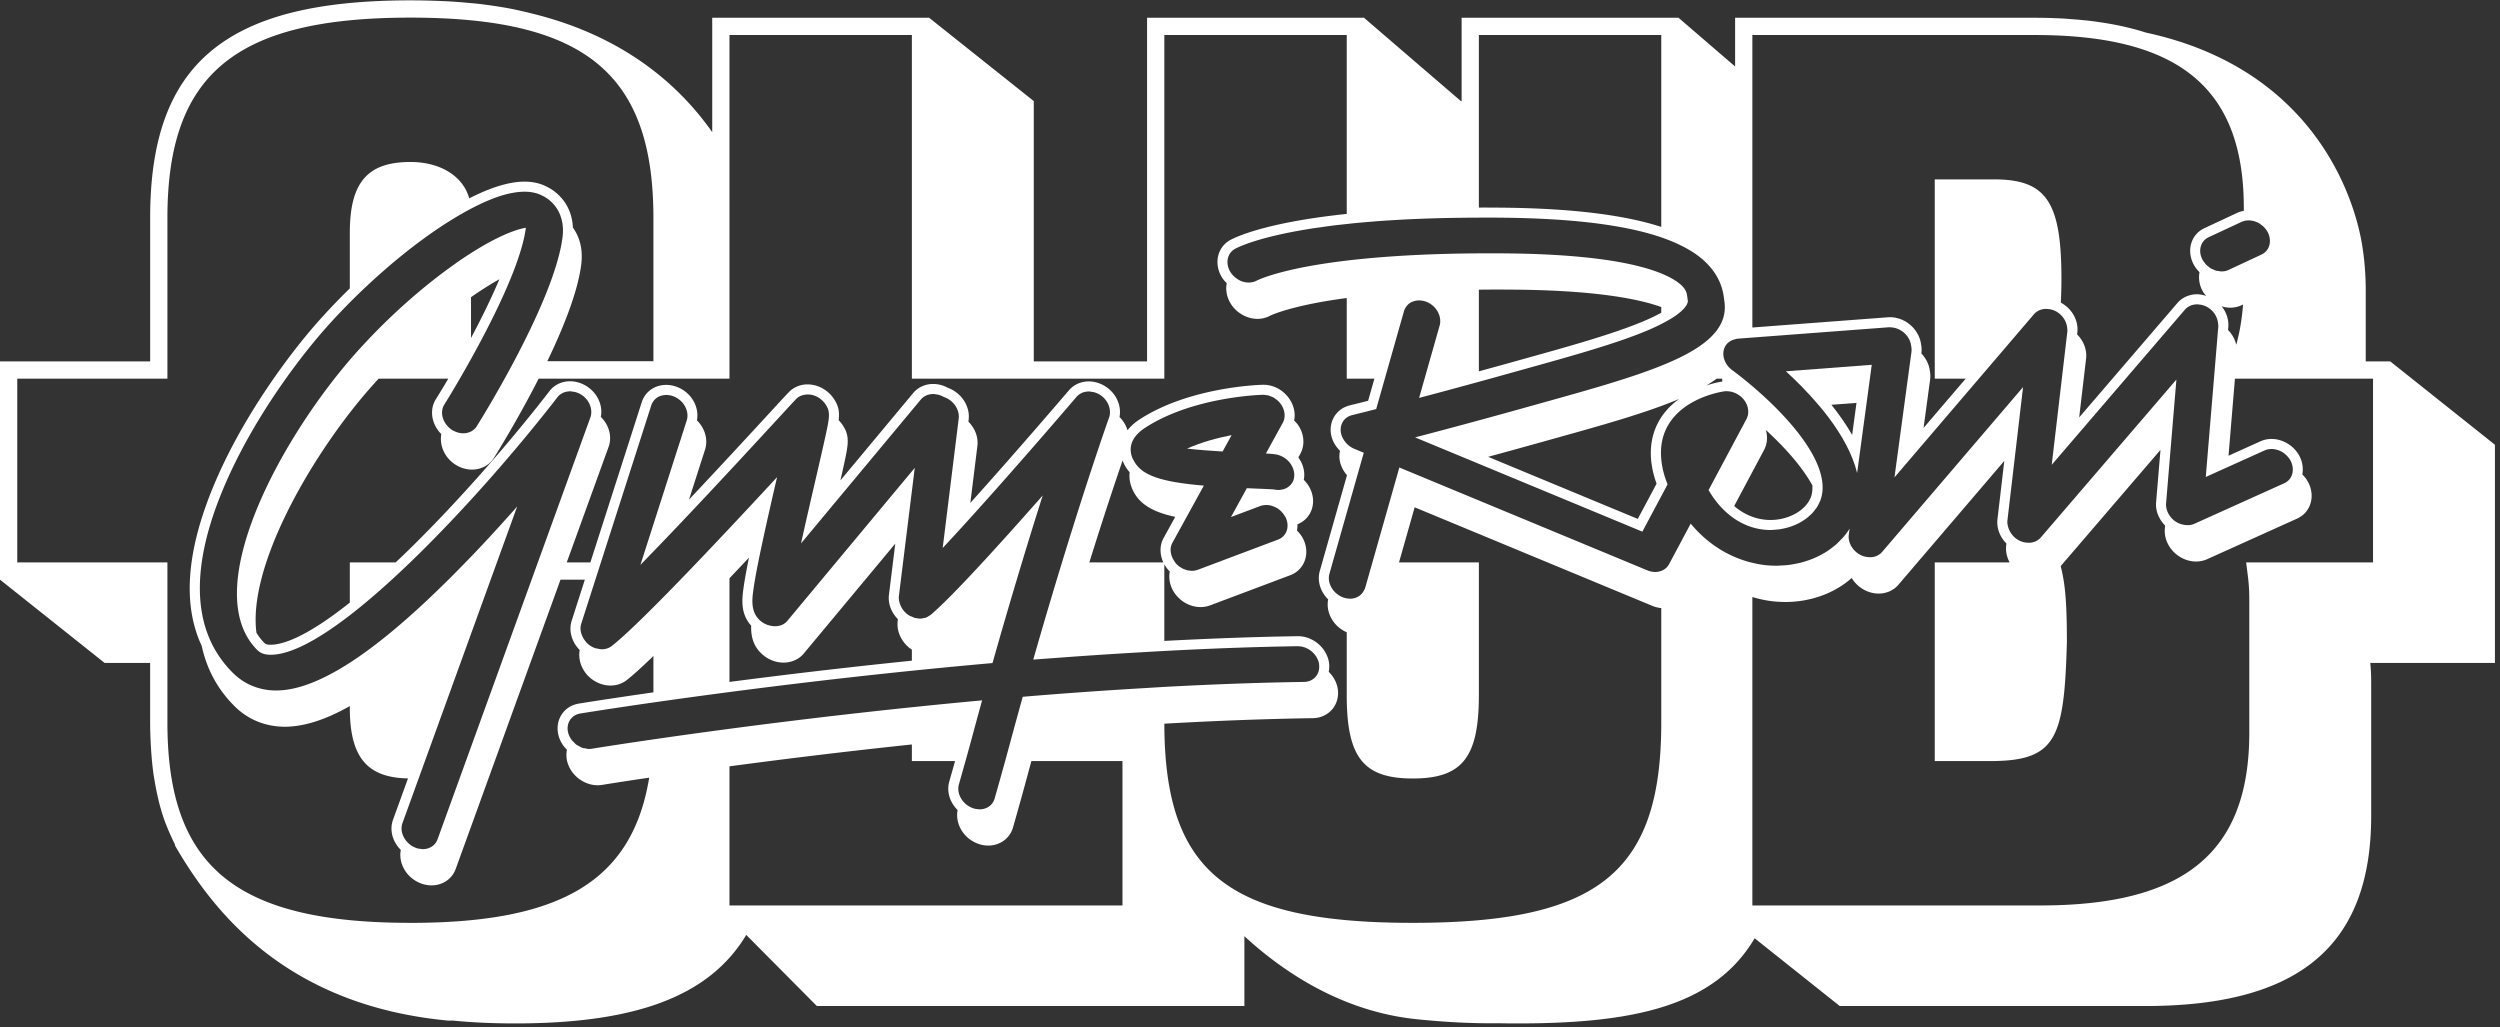 <svg xmlns="http://www.w3.org/2000/svg" xml:space="preserve" fill-rule="evenodd" stroke-linejoin="round" stroke-miterlimit="2" clip-rule="evenodd" viewBox="0 0 6196 2546">
  <rect x="0" y="0" width="6196" height="2546" fill="#333333" stroke="none"/>
  <g fill="#ffffff" fill-rule="nonzero">
    <path d="M5881.296 1393.81h-314.5l3.083 24.129c3.334 25.55 4.792 41.425 4.792 67.941v329.692c0 296.334-159.625 428.48-517.542 428.48h-714.084v-764.388c18.833 5.637 35.709 8.841 48.834 10.375 10.916 1.279 22 1.929 32.916 1.929 63.209 0 122.167-21.933 164.5-59.43a80.597 80.597 0 0 0 31.375 29.6c11.125 5.872 23.375 8.967 35.417 8.967 19.25 0 37.083-7.933 48.875-21.766l262.5-307.03-16.916 144.421c-2.584 22.021 6 44.125 22.208 60.209l-.542 4.775c-1.708 14.583 1.5 29.195 8.542 42.095h-185.667v492.455h136.625c165.792 0 184.209-55.913 190.875-295.034v-.591c0-90.434-3.708-139.342-13.625-180.459l-1.75-7.146 247.334-288.058-10.875 130.317c-1.75 20.775 6.917 41.516 22.292 57.175l-.625 7.804c-2.084 24.954 10.166 50.346 32.041 66.258 13.375 9.754 29.5 15.13 45.334 15.13 9.708 0 18.958-1.946 27.5-5.788l222.917-100.575c16.083-7.271 27.875-20.496 33.125-37.259 5.708-18.154 2.916-38.666-7.584-56.279-3.541-5.887-7.833-11.25-12.666-15.991 3.041-16.242.166-33.675-9-48.988-14.125-23.625-40.459-38.892-67.125-38.892-9.709 0-18.917 1.95-27.459 5.805l-79.292 35.758 15.917-190.925h342.25v455.283ZM4376.42 1065.604c17.417 15.963 36.042 34.25 53.959 53.996 26.958 29.808 47.291 57.725 61.333 83.254.667 10.804-.333 20.863-3.792 29.68-12.708 32.554-54.666 56.174-99.708 56.174-5.083 0-10.208-.291-15.25-.883-27.667-3.237-52.959-14.737-74.959-33.733l74.042-138.884c8.042-15.062 9.375-32.82 4.375-49.604Zm-270.746 133.133-46.575 87.313-370.934-153.842c39.638-10.779 79.65-21.766 120.234-33.125l40.6-11.325c122.842-34.216 230.908-64.396 312.688-99.012-20.271 14.554-39.213 33.708-52.446 59.016-15.93 30.459-28.9 80.867-3.567 150.975Zm162.954-253.2c-5.708.884-20.458 3.588-39.375 9.738 9.125-5.421 17.459-11.03 25.417-16.75h13.625c.042 2.337.167 4.679.333 7.012Zm-603.4-25.25V717.901c15.096-.167 30.55-.271 46.5-.271 14.754 0 29.842.079 45.32.233 199.301 2.013 304.622 23.08 360.247 43.08v14.095c-11.013 6.096-24.68 12.875-42.488 20.433-75.362 31.975-183.554 62.113-298.1 94.017l-40.779 11.38c-23.813 6.662-47.133 12.954-70.7 19.42Zm525.025 377.413-51.266 96.108-2.342 4.388c-.654 1.23-1.425 2.358-2.196 3.48-.208.303-.375.645-.596.94a34.762 34.762 0 0 1-3.637 4.155c-.367.358-.78.67-1.159 1.017-1.004.9-2.033 1.77-3.129 2.554-.496.35-1.016.662-1.525.987a37.677 37.677 0 0 1-3.262 1.884c-.584.3-1.18.57-1.784.833-.67.304-1.37.537-2.062.8-.458.175-.9.38-1.375.533-.654.221-1.296.438-1.963.625-1.22.342-2.475.6-3.737.83-.65.12-1.28.27-1.938.358-1.754.237-3.533.37-5.35.396-.158.004-.308.037-.47.037-1.955.004-3.946-.158-5.955-.408-.575-.067-1.141-.167-1.716-.254a50.056 50.056 0 0 1-4.554-.955c-.567-.141-1.13-.258-1.696-.425a54.865 54.865 0 0 1-5.496-1.916l-.675-.284-.05-.02-614.176-254.713-66.762 235.158-12.146 42.788-5.833 20.554c-.642 2.242-1.896 4.038-2.884 6.03-6.35 12.787-19.154 20.579-34.204 20.633-2.041.008-4.15-.33-6.246-.596-.77-.1-1.537-.142-2.308-.23-.242-.024-.492-.02-.737-.066a52.799 52.799 0 0 1-9.409-2.77c-12.296-4.892-22.104-13.93-28.017-24.55-5.837-10.488-7.879-22.526-4.716-33.672l64.454-227.033 20.667-72.796-23.817-9.883c-10.008-4.146-18.296-11.246-24.217-19.721-5.216-7.467-8.646-15.984-9.187-24.796-1.163-18.83 10.204-34.43 28.287-38.838.563-.137 21.646-5.291 59.663-14.996l21.387-75.341 12.15-42.784 35.384-124.646c1.054-3.716 2.787-6.975 4.783-9.991a35.683 35.683 0 0 1 1.583-2.204c2.117-2.713 4.492-5.192 7.275-7.175.096-.071.175-.175.28-.246 2.9-2.025 6.2-3.488 9.637-4.65.863-.296 1.746-.55 2.638-.784 3.333-.883 6.795-1.458 10.416-1.512.288-.004.554-.075.842-.075 1.975.012 4.004.325 6.033.592 1.017.137 2.013.116 3.038.32a52.066 52.066 0 0 1 9.258 2.73c19.175 7.629 32.154 25.316 33.859 43.416.466 4.975.245 9.971-1.125 14.8l-25.384 89.425-12.15 42.784L3517.1 986.2a15361.83 15361.83 0 0 0 71.354-19.075 16481.373 16481.373 0 0 0 154.167-42.334c13.637-3.816 27.225-7.6 40.725-11.358 115.35-32.133 224.317-62.48 301.167-95.088 12.666-5.375 23.183-10.408 32.783-15.27 17.362-8.796 30.596-16.83 39.987-23.83 1.055-.787 1.805-1.479 2.771-2.241 23.575-18.484 23.325-29.896 23.034-31.759-.292-1.937-.584-4.17-.917-6.662-1.333-11.113-2.5-20.717-16.992-33.5-1.504-1.325-3.3-2.725-5.125-4.133-9.22-7.109-22.887-15.142-42.758-23.255-57.68-23.554-168.404-47.508-381.65-49.662a4732.34 4732.34 0 0 0-45.58-.23h-.129c-1.179 0-2.287.017-3.458.022-7.233.004-14.175.066-21.25.104-5.85.033-11.854.037-17.58.091-4.85.05-9.462.146-14.233.209-3.679.05-7.275.12-10.941.17-5.142.076-10.342.138-15.342.234-5.267.112-10.3.258-15.462.383-7.63.188-15.292.367-22.692.596-5.45.167-10.704.367-16.025.554-6.921.246-13.842.484-20.559.767-5.204.212-10.233.454-15.308.687-6.442.3-12.862.596-19.104.921-5.054.267-9.963.55-14.888.834-6.029.345-12.012.691-17.854 1.066-4.712.3-9.308.609-13.9.925-5.712.392-11.35.792-16.879 1.204a2549.229 2549.229 0 0 0-41.675 3.48c-4.167.383-8.23.77-12.267 1.17-.65.067-1.325.13-1.97.192-4.071.4-8.125.804-12.067 1.213-4.646.491-9.15.983-13.625 1.479-3.663.408-7.33.816-10.88 1.229-1.441.167-2.8.342-4.216.512-2.93.35-5.875.705-8.75 1.059-3.354.416-6.733.829-9.98 1.25-4.195.541-8.203 1.096-12.224 1.646-3.021.416-6.104.82-9.025 1.241-4.163.596-8.109 1.192-12.071 1.792-2.467.37-5.033.742-7.42 1.117-4.163.65-8.08 1.295-12.013 1.945-2.025.338-4.171.671-6.138 1.005-5.708.97-11.18 1.937-16.375 2.891-93.725 17.259-128.458 35.363-128.796 35.546-2.85 1.6-5.879 2.717-8.983 3.558-.996.271-2.03.384-3.042.571-2.167.417-4.35.721-6.567.792-1.091.042-2.187 0-3.283-.042a48.458 48.458 0 0 1-8.7-1.129c-.783-.18-1.567-.258-2.346-.47-3.562-.972-7.062-2.35-10.437-4.088-.784-.404-1.517-.921-2.28-1.363a55.808 55.808 0 0 1-7.579-5.25c-.858-.7-1.72-1.396-2.541-2.162-2.904-2.688-5.659-5.604-8.004-8.954l-.042-.046c-15.092-21.617-10.7-48.504 9.55-59.921 4.075-2.296 42.696-22.98 143.52-42.35 15.876-3.046 32.438-5.875 49.534-8.534 5.738-.887 11.871-1.65 17.742-2.495 11.654-1.68 23.312-3.363 35.5-4.867 7.262-.9 14.9-1.667 22.354-2.504 2.763-.309 5.625-.588 8.396-.896 8.604-.954 17.163-1.92 26.067-2.775 5.45-.52 11.087-.97 16.691-1.442 2.842-.237 5.634-.496 8.463-.733 11.633-.992 23.304-1.963 35.333-2.817 8.921-.633 18.084-1.179 27.217-1.737 12.08-.738 24.242-1.442 36.683-2.05 9.609-.471 19.404-.88 29.238-1.271 12.554-.5 25.258-.95 38.17-1.325 10.184-.292 20.48-.546 30.884-.763 11.82-.25 23.854-.42 35.967-.558 1.412-.017 2.783-.054 4.2-.067 10.612-.116 21.266-.216 32.087-.254 2.125-.008 4.338.017 6.467.013v-.063c3.017-.037 6.025-.075 9.13-.075 15.82 0 31.882.084 48.145.246 173.996 1.758 304.521 17.863 394.792 48.771 15.454 5.292 29.658 11.042 42.758 17.208 24.117 11.359 44.534 24.113 60.784 38.467 17.333 15.3 28.666 30.692 36.25 44.87 12.166 22.722 14.625 42.28 15.958 52.98.125 1.142.25 2.175.375 3.067 9.875 60.454-33.75 104.496-113.367 142.837-13.237 6.371-27.6 12.58-42.758 18.688-78.113 31.467-180.404 60.067-296.63 92.446l-40.62 11.325c-111.642 31.246-205.059 56.17-272.892 73.862l141.712 58.771 421.547 174.834 47.312-88.696 15.213-28.525c-8.038-19.73-12.438-37.484-14.696-53.721-5.404-38.863 2.866-68.017 13.016-87.421 37.955-72.546 131.955-87.896 142.538-89.404.042-.009.125-.009.167-.013v.013c3.333-.463 6.75-.242 10.125.041 1.666.142 3.333.3 5 .613 2.5.48 5 1.242 7.458 2.108 1.542.542 3.083 1.009 4.583 1.696 2.625 1.2 5.084 2.746 7.542 4.358 1.167.792 2.458 1.417 3.583 2.3 3.459 2.696 6.709 5.75 9.5 9.263 11.834 14.854 14.459 33.783 6.709 48.28l-1.625 3.112-92.25 172.933c14.5 25.238 31.958 45.754 51.583 61.663 24.708 20.062 52.958 32.641 83.875 36.262a157.293 157.293 0 0 0 18.167 1.054c.875 0 1.75-.154 2.625-.166 2.917-.046 5.75-.359 8.625-.563 4.333-.312 8.625-.67 12.875-1.333 2.958-.454 5.792-1.092 8.667-1.708 4.041-.863 8.041-1.821 11.958-2.996a147.775 147.775 0 0 0 8.292-2.792 139.868 139.868 0 0 0 11-4.533 136.67 136.67 0 0 0 7.666-3.775c3.459-1.863 6.75-3.892 9.959-6.009 2.291-1.504 4.583-2.966 6.75-4.591 3.166-2.375 6-4.954 8.875-7.58 1.833-1.691 3.75-3.312 5.458-5.104 2.917-3.058 5.417-6.354 7.875-9.683 1.25-1.646 2.667-3.18 3.75-4.892 2.75-4.212 4.958-8.683 6.958-13.25.459-1.029 1.125-1.958 1.542-3.004 25.042-64.017-31.833-146.07-83.958-203.633-38.667-42.692-80.209-78.275-106.584-99.421-16.25-13.071-26.792-20.684-27.083-20.875-8.084-5.813-14.292-13.509-18.084-21.909-3.708-8.208-5.166-17.095-3.75-25.604 2.5-15.141 13.667-25.916 28.667-29.333 2.042-.467 3.917-1.258 6.083-1.421l14.125-1.067 22.542-1.704 337.667-25.479c1.125-.088 2.25-.13 3.417-.13.458 0 .916.242 1.416.26 5 .153 10.042.97 14.917 2.67.542.196 1.083.483 1.625.7 5.125 1.97 10.083 4.583 14.583 8.117 10.542 8.341 17.667 20.062 19.667 32.354l.5 3.137.292 1.784c.666 4.2.75 8.379.208 12.416l-42.083 310.717 66-77.166 143.167-167.467 36.583-42.784 100.292-117.325c2.75-3.208 6.125-5.654 9.708-7.696.667-.379 1.333-.795 2-1.137 3.417-1.658 7.083-2.75 10.917-3.4.208-.033.375-.146.583-.175.75-.125 1.542-.154 2.333-.23 3.334-.333 6.792-.133 10.25.284 1.375.17 2.792.23 4.167.525 4.542.958 9.125 2.383 13.542 4.675a53.236 53.236 0 0 1 10.958 7.571c10.083 8.912 16.333 21.12 17.5 33.6.292 2.912.875 5.825.542 8.73l-38.792 330.791 62.875-73.25 267.417-311.509c2.708-3.154 6.042-5.562 9.583-7.587.667-.388 1.334-.808 2.042-1.158a40.454 40.454 0 0 1 11.333-3.596c.75-.117 1.5-.134 2.292-.213 1.542-.175 3.125-.462 4.708-.462 1.792 0 3.667.45 5.459.658 1.375.158 2.708.22 4.083.496 4.458.9 8.958 2.246 13.333 4.442 16.709 8.391 27.5 24.637 29.084 41.408.25 2.496.875 4.975.666 7.475l-31.125 373.496 54.042-24.383 91.833-41.43a40.334 40.334 0 0 1 8.375-2.704c.875-.183 1.792-.154 2.667-.283 2.042-.28 4.042-.6 6.084-.608.041 0 .083-.009.125-.009.166 0 .291.059.458.059 3.708.037 7.458.646 11.167 1.562a52.54 52.54 0 0 1 2.875.78c3.833 1.179 7.625 2.65 11.166 4.691.084.038.125.1.209.138 3.458 2.016 6.666 4.554 9.708 7.329.75.708 1.5 1.429 2.25 2.179 2.958 3.033 5.708 6.308 7.958 10.054a48.25 48.25 0 0 1 6.667 20.763c1.292 15.904-6.167 30.641-21.083 37.375l-222.917 100.57c-3.292 1.48-6.834 2.338-10.417 2.905-1.042.162-2.083.225-3.125.316-2.083.171-4.208.055-6.333-.062-3.375-.188-6.75-.78-10.125-1.683-1.459-.396-2.917-.663-4.375-1.192-4.709-1.721-9.375-3.95-13.625-7.058-10.834-7.896-18.167-19.18-20.875-31.046-.959-4.325-1.417-8.709-1.042-13.063l13.708-164.546 11.875-142.15-336.375 391.767c-2.75 3.204-6.125 5.642-9.708 7.68-.667.374-1.292.79-2 1.128a40.002 40.002 0 0 1-11.5 3.563c-.75.117-1.542.146-2.334.225-3.291.33-6.75.12-10.208-.3-1.417-.17-2.792-.23-4.208-.525-4.542-.958-9.084-2.392-13.5-4.688-13.375-6.925-22.75-18.92-26.792-32.004-1.833-5.87-2.875-11.875-2.167-17.883l21.25-181.225 17.459-148.988-349.5 408.796c-2.75 3.242-6.167 5.704-9.792 7.754-.667.371-1.292.78-1.959 1.109-3.583 1.75-7.5 2.946-11.583 3.566-.792.117-1.583.155-2.375.234-3.333.316-6.792.091-10.25-.338-1.417-.183-2.792-.233-4.25-.541-4.583-.988-9.167-2.459-13.625-4.809-19.417-10.241-31.167-30.991-28.542-50.412l1.959-14.588c-4.667 7.613-10.084 14.763-15.917 21.559-1.917 2.225-4.125 4.195-6.125 6.329-4.167 4.387-8.417 8.716-13 12.704-2.667 2.292-5.542 4.358-8.333 6.508-4.459 3.417-8.959 6.759-13.709 9.813-3.166 2.029-6.458 3.896-9.75 5.762a214.026 214.026 0 0 1-14.875 7.688 239.088 239.088 0 0 1-10.708 4.637c-5.292 2.125-10.75 3.996-16.25 5.73-3.708 1.166-7.458 2.35-11.25 3.337-5.875 1.52-11.875 2.67-17.917 3.746-3.75.658-7.375 1.446-11.166 1.933-6.917.896-14 1.292-21.084 1.6-3.083.133-6.125.504-9.208.521-10.417.067-20.958-.42-31.625-1.667-8.125-.954-18.542-2.8-30.042-5.583-1.542-.37-2.833-.58-4.417-.988-41.375-10.766-98.833-36.17-148.375-96.108Zm-1075.5-532.505c1.1.046 2.191.084 3.283.046-.517.017-1.009.184-1.525.184-.588 0-1.171-.205-1.759-.23Zm1002.542 1025.726c0 371.038-155.396 496.259-615.813 496.259-459.305 0-615.03-124.667-615.78-493.63 129.621-7.304 252.842-11.945 368.084-13.641 19.175-.275 36.83-8.467 48.43-22.471 11.574-13.963 16.328-32.754 13.053-51.554-2.741-15.754-10.929-29.821-22.125-40.875 1.521-7.788 1.892-15.913.467-24.1-6.267-35.988-39.9-64.184-76.575-64.184-104.463 1.534-215.621 5.642-331.367 11.7v-189.954c3.142 5.658 6.904 11.096 11.583 16.054.604.642 1.35 1.096 1.975 1.717-4.22 21.583 2.667 45.246 19.684 63.262 15.037 15.925 35.683 25.055 56.629 25.055 8.412-.025 16.308-1.459 23.725-4.246l198.492-74.705c16.77-6.308 29.462-18.887 35.725-35.425 6.7-17.683 5.079-38.145-4.442-56.145-3.825-7.238-8.933-13.492-14.612-19.125.983-5.075 1.445-10.238 1.195-15.48 15.725-6.32 28.346-18.454 34.521-34.55 9.98-26 1.692-55.52-18.804-75.67 3.738-19.217-1.483-39.246-13.53-55.521l4.843-8.813c12.208-22.18 9.833-49.996-6.192-72.592-2.65-3.729-5.867-6.845-9.025-10.025 3.692-18.208-.642-38.041-12.633-54.954-14.988-21.12-38.759-33.733-63.592-33.733h-.338l-1.608.025c-7.275.179-181.108 5.325-304.554 85.666-13.425 8.738-23.121 17.917-30.246 27.113-3.596-12.087-10.342-23.425-19.838-32.838 5.471-28.158-8.216-58.9-35.146-76.02-12.612-8.013-26.82-12.25-41.096-12.25-19.266 0-37.104 7.954-48.937 21.829-1.558 1.829-126.7 148.396-244.542 279.37l17.467-141.078c2.75-22.213-6.184-44.35-22.225-60.4l.566-4.58c4.142-33.47-17.866-67.096-51.504-79.32-11.4-6.234-23.958-9.513-36.491-9.513-19.53 0-37.509 8.142-49.338 22.346l-180.471 216.717c3.008-13.213 5.804-25.613 8.142-36.3 11.6-53.067 15.941-72.921-2.63-100.925-2.862-4.305-6.22-8.259-9.866-11.938 2.466-21.225-.192-35.542-11.8-53.046-10.504-15.842-26.942-27.862-45.1-32.97-6.613-1.863-13.359-2.8-20.042-2.8-12.67-.005-24.783 3.39-35.025 9.828-7.592 4.767-7.592 4.767-52.983 54.071-42.884 46.58-122.567 133.088-205.925 221.6l39.695-123.762c8.159-25.45-.495-53.38-20.075-72.571 6.205-32.525-12.858-67.296-46.495-81.717-9.634-4.125-19.605-6.22-29.642-6.22-28.463 0-52.234 16.766-60.55 42.708l-127.4 397.208h-58.546l103.696-286.225c9.246-25.504 1.046-54.379-19.242-74.404 5.633-28.667-8.5-59.725-36.308-76.746-12.317-7.542-26.13-11.533-39.934-11.533-20.446 0-38.958 8.787-50.783 24.108-109.663 142.017-246.084 294.971-364.93 409.146-5.729 5.504-11.058 10.413-16.608 15.654H866.99v99.626c-110.734 88.245-168.547 104.404-195.847 104.5l-1.804-.017c-9.808-.217-12.342-2.73-13.858-4.233-7.767-7.7-14.325-16.255-19.909-25.446-21.554-163.317 131.925-431.538 271.746-594.826 10.005-11.683 20.371-23.325 30.992-34.887h172.696c-11.933 20.316-22.546 37.775-30.842 50.962-16.775 26.659-10.295 62.8 13.609 86.425-4.971 26.917 7.32 56.992 33.204 74.463 13.058 8.817 27.912 13.48 42.946 13.48 22.52 0 42.737-10.776 54.1-28.83 4.179-6.642 57.858-92.388 110.954-196.5h472.938V86.808h452.067v851.718h625.688V86.808h452.092V530.15c-50.05 5.33-96.404 11.909-138.213 19.934-102.541 19.704-143.804 41.029-151.033 45.104-15.17 8.554-25.68 22.675-29.57 39.767-4.263 18.708.057 39.129 11.85 56.02 2.782 3.984 6.2 7.38 9.607 10.763-3.604 18.217.634 37.863 12.05 54.22 14.775 21.163 39.321 34.318 64.059 34.318 11.492 0 22.667-2.875 32.312-8.313h-.004c.054 0 33.967-16.704 121.104-32.754 18.871-3.475 41.455-7.108 67.838-10.62v199.937h68.53l-15.555 54.791c-28.883 7.33-44.825 11.23-45.517 11.396-29.72 7.246-49.133 33.767-47.237 64.513 1.125 18.287 9.929 35.025 23.046 48.058-1.113 5.446-1.746 11.067-1.388 16.921 1 16.23 8.071 31.246 18.717 43.608l-67.38 237.334c-7.091 24.987 1.788 51.8 20.717 70.413-6.279 32.591 12.93 67.054 46.067 81.495v156.08c0 154.217 41.32 206.262 163.721 206.262 122.43 0 163.746-52.045 163.746-206.262v-329.326H3467.32l38.763-136.529 588.38 244.017c3.412 1.417 6.087 2.33 8.762 3.113l.596.175 1.696.425a76.446 76.446 0 0 0 7.016 1.466l2.605.388c.725.083 1.437.07 2.158.141v283.917Zm-940.213-659.78c12.562 6.038 21.879 16.35 26.8 27.884 1.925 4.517 3.187 9.196 3.65 13.917.587 6.129-.025 12.279-2.246 18.058-1.625 4.242-4.088 7.817-6.933 10.975-.892.996-1.992 1.75-2.992 2.637-2.183 1.921-4.517 3.642-7.1 5-1.338.7-2.73 1.292-4.15 1.83-2.688 1.029-5.525 1.725-8.463 2.17-1.479.23-2.933.525-4.458.6-4.392.209-8.9.013-13.48-1.091-7.237-.704-27.545-1.521-45.62-2.25-7.492-.3-14.808-.609-21.958-.921l-39.317 71.492 72.5-27.292c4.383-1.65 9.03-2.296 13.692-2.43.72-.02 1.437-.116 2.158-.1 4.02.076 8.05.684 12.008 1.763.825.225 1.634.542 2.45.809a54.825 54.825 0 0 1 10.421 4.625c.504.287 1.042.504 1.534.808 3.6 2.238 6.912 4.983 9.975 8.025.695.696 1.345 1.425 2.008 2.158 2.37 2.625 4.408 5.559 6.25 8.65.042.071.104.13.142.2.433.725 1.066 1.267 1.462 2.021 12.163 22.98 4.07 48.367-18.07 56.696l-198.493 74.704c-4.704 1.771-9.716 2.638-14.804 2.654-2.02.009-4.05-.391-6.075-.645-1.462-.184-2.929-.167-4.379-.48-2.12-.462-4.18-1.308-6.258-2.041-1.3-.463-2.638-.721-3.917-1.288-2.067-.916-3.996-2.196-5.962-3.375-1.196-.712-2.459-1.241-3.605-2.05a55.997 55.997 0 0 1-8.537-7.396c-2.146-2.266-3.571-4.87-5.246-7.366-9.57-14.271-11.775-31.388-4.367-44.867l32.709-59.467 45.22-82.225c-106.804-9.096-155.154-25.416-174.025-62.629-.804-1.58-1.887-2.958-2.579-4.612-8.404-20.013-9.812-49.484 31.238-76.2 117.617-76.55 284.62-81.48 291.675-81.655.425-.008.85-.016 1.27-.016 2.23 0 4.41.554 6.613.866 1.78.25 3.584.254 5.325.696 2.48.625 4.821 1.733 7.192 2.721 1.563.654 3.204 1.067 4.7 1.862 2.53 1.346 4.813 3.15 7.133 4.888 1.15.867 2.442 1.504 3.53 2.462a56.927 56.927 0 0 1 8.837 9.771c5.308 7.484 8.317 15.796 9.05 23.967.708 7.85-.675 15.562-4.362 22.275l-1.342 2.43-40.48 73.62c23.438 1.258 30.359 2.683 39.676 7.163Zm-371.305 79.746c16.184 38.55 52.217 58.409 106.9 70.1l-28.746 52.267c-10.17 18.492-9.975 40.809-.712 60.554h-183.396c38.196-122.275 67.37-208.875 82.47-252.691a88.037 88.037 0 0 0 1.822 4.791c3.92 9.334 9.366 17.259 15.579 24.559-1.9 17.133 2.467 31.82 6.083 40.42Zm-944.055 339.65c-.783 24.73 4.113 52.45 30.671 73.817 14.309 11.517 31.859 17.859 49.409 17.859 10.512 0 20.487-2.221 29.666-6.6 8.067-3.842 15.021-9.23 20.663-16l226.72-272.259-15.695 126.784c-2.692 21.716 6.004 44.166 22.217 60.462l-.555 4.521c-3.337 26.925 10.784 54.996 35.163 70.988v27.32c-169.254 17.271-323.717 35.888-452.067 52.663v-256.888c15.575-16.433 31.47-33.25 48.312-51.187-6.233 30.858-10.658 55.312-13.266 73.704-3.746 26.404-8.854 64.97 18.762 94.817Zm981.193 154.493c-104.192 6.075-207.688 13.404-308.138 21.87-10.48 37.546-21.17 76.571-31.98 116.58-1.6 5.891-3.162 11.583-4.762 17.529a4612.046 4612.046 0 0 1-6.883 25.254c-11.942 43.383-25.946 92.396-26.113 92.988-4.745 16.6-19.7 26.533-37.066 26.595-2.038.009-4.138-.325-6.23-.6-1.037-.129-2.05-.1-3.095-.3a52.82 52.82 0 0 1-9.446-2.791c-12.263-4.9-22.042-13.913-27.942-24.509-5.858-10.508-7.896-22.587-4.7-33.75.121-.429 7.625-26.72 16.284-57.633a7527.527 7527.527 0 0 0 11.854-42.783c1.237-4.53 2.483-9.08 3.629-13.317.292-1.092.625-2.3.912-3.363 8.355-31.054 16.621-61.4 24.788-91.025a14572.39 14572.39 0 0 0-131.288 12.671c-14.362 1.45-28.608 2.917-42.758 4.38-170.742 17.724-325.475 36.704-452.067 53.483a15578.879 15578.879 0 0 0-42.754 5.725c-37.709 5.1-72.625 9.958-104.092 14.433-15.15 2.154-29.37 4.204-42.946 6.18-93.846 13.641-149.117 22.674-151.35 23.041a44.844 44.844 0 0 1-7.117.583c-3.154.013-6.22-.954-9.329-1.566-2.279-.446-4.617-.413-6.829-1.167-3.092-1.054-5.85-2.933-8.725-4.542-1.967-1.1-4.13-1.783-5.958-3.116-2.896-2.109-5.205-4.905-7.663-7.534-1.37-1.466-3.062-2.596-4.267-4.204-.3-.4-.408-.929-.695-1.337v.008c-2.959-4.183-5.517-8.688-7.13-13.633-7.879-24.125 5.196-46.892 29.196-50.85 2.463-.409 69.15-11.3 181.163-27.355 13.558-1.937 27.933-3.975 42.787-6.054a15766.532 15766.532 0 0 1 145.709-19.75c128.23-16.787 282.7-35.454 452.067-52.775a14427.172 14427.172 0 0 1 199.854-19.07c21.1-74.63 41.221-143.455 60.15-206.73 1.471-4.93 2.992-10.07 4.446-14.925 2.875-9.554 5.625-18.588 8.438-27.863 18.658-61.645 36.004-117.483 51.4-165.891-48.163 54.712-100.984 113.866-149.038 165.891-13.812 14.955-27.217 29.305-40.008 42.788-36.521 38.496-68.021 69.954-89.071 87.68-1.017.85-2.321 1.19-3.413 1.916-2.666 1.77-5.304 3.62-8.341 4.683-1.438.509-3.046.496-4.55.834-2.955.675-5.896 1.425-9.013 1.458-2.996.042-6.058-.563-9.104-1.113-1.525-.279-3.042-.225-4.567-.65-2.441-.679-4.783-2.033-7.183-3.079-2.096-.916-4.263-1.47-6.292-2.691-11.679-7.025-19.72-17.988-23.512-29.805-1.971-6.12-3.134-12.391-2.363-18.633l20.45-165.163 18.88-152.491-315.76 379.183c-3.316 3.975-7.474 7.2-12.27 9.484-3.642 1.737-7.562 2.737-11.55 3.383-1.12.187-2.267.267-3.408.367-2.288.195-4.613.041-6.942-.1-3.754-.225-7.5-.93-11.22-2.013-1.613-.47-3.234-.8-4.822-1.433-5.191-2.054-10.275-4.7-14.866-8.4-11.517-9.267-17.138-20.292-19.73-31.98-3.504-15.833-1.27-32.912.984-48.82 2.854-20.138 7.854-47.434 15.275-83.471 1.879-9.117 4.008-18.967 6.07-28.613 11.08-51.858 24.367-109.942 36.997-164.542-58.096 62.767-129.855 139.75-198.209 211.221a9453.246 9453.246 0 0 1-41.187 42.788 8287.545 8287.545 0 0 1-24.3 24.975c-14.809 15.142-29.146 29.667-42.788 43.292-43.75 43.712-80.513 78.508-103.217 96.183-6.937 5.404-15.587 8.1-24.641 8.133-3.575.005-7.209-.958-10.825-1.766-1.659-.375-3.313-.28-4.959-.821-5.204-1.725-10.296-4.308-15.041-7.742-6.609-4.8-11.388-11.004-15.146-17.596-6.338-11.133-8.788-23.737-5.125-35.162l35.12-109.496 13.726-42.788 124.962-389.617c1.146-3.583 2.925-6.708 4.954-9.595a35.08 35.08 0 0 1 1.692-2.188c1.937-2.342 4.117-4.442 6.57-6.204.38-.28.7-.633 1.097-.896 2.862-1.892 6.05-3.304 9.404-4.392.854-.279 1.75-.47 2.633-.691a43.318 43.318 0 0 1 8.933-1.254c.55-.025 1.05-.23 1.609-.23.27 0 .554.08.829.084 2.058.037 4.167.346 6.27.662 1.055.159 2.097.188 3.16.421a52.748 52.748 0 0 1 9.59 3.038c18.513 7.941 30.918 25.2 32.613 42.77.525 5.43.105 10.892-1.57 16.113l-112.888 351.98-2 6.237c1.946-1.988 4.075-4.23 6.042-6.238 30.825-31.583 63.7-65.85 96.9-100.862 96.025-101.267 193.317-206.925 241.77-259.55 43.147-46.863 43.147-46.863 47.93-49.867 2.88-1.804 6.058-3.088 9.35-4.088 1.004-.3 2.054-.47 3.083-.695 2.421-.538 4.9-.875 7.442-.988.658-.03 1.267-.254 1.93-.254.466 0 .957.187 1.424.204 3.92.117 7.9.55 11.888 1.671 12.558 3.537 23.833 11.787 31.125 22.787 5.075 7.655 7.633 14.25 8.27 22.505.975 12.495-2.537 28.896-9.204 59.387-6.104 27.925-14.666 64.896-24.575 107.709-9.796 42.304-23.191 100.133-35.225 154.912l85.267-102.408 211.883-254.446c2.963-3.554 6.63-6.213 10.555-8.354.579-.313 1.116-.696 1.708-.984 3.83-1.829 7.996-2.954 12.32-3.512.822-.1 1.643-.175 2.468-.238 1.075-.075 2.112-.308 3.2-.308 2.391 0 4.833.642 7.258 1.008 1.575.238 3.129.267 4.7.663 4.85 1.216 9.683 3.02 14.262 5.729 20.409 6.633 35.459 25.117 37.217 44.675.267 2.942.263 5.904-.1 8.858l-39.717 320.767c19.938-21.25 41.35-44.579 63.25-68.716 124.421-137.113 266.584-303.634 268.763-306.188 3.058-3.58 6.83-6.259 10.892-8.384.512-.262.97-.604 1.487-.845 3.942-1.83 8.259-2.909 12.73-3.405.779-.087 1.554-.179 2.337-.225.875-.05 1.708-.25 2.583-.25 2.638 0 5.338.734 8.017 1.188 1.667.28 3.308.28 4.967.737 5.033 1.38 10.046 3.434 14.787 6.45 14.554 9.25 23.388 24.284 24.609 39.255.466 5.67.045 11.325-1.875 16.666-.096.271-1.225 3.442-2.917 8.255-10.954 31.125-54.063 155.562-113.888 351.141a13984.597 13984.597 0 0 0-13 42.788 13878.043 13878.043 0 0 0-58.287 198.196c22.341-1.8 45.22-3.325 67.791-5.025 70.65-5.317 142.376-9.892 214.33-14.004 14.254-.817 28.479-1.667 42.754-2.421 110.446-5.867 221.354-10.158 330.68-11.767.17-.004.35-.004.516-.004h.17c1.672 0 3.305.308 4.96.483 1.366.142 2.753.134 4.103.388 1.571.304 3.075.867 4.609 1.317 1.408.404 2.858.683 4.225 1.208 1.375.53 2.646 1.275 3.975 1.917 1.433.687 2.916 1.262 4.287 2.079 1.284.754 2.438 1.716 3.659 2.575 1.291.908 2.65 1.725 3.866 2.733 1.171.98 2.167 2.133 3.259 3.204 1.1 1.08 2.287 2.071 3.295 3.238 1.013 1.17 1.821 2.5 2.725 3.741.896 1.23 1.888 2.384 2.671 3.675.871 1.442 1.492 3.009 2.221 4.525.592 1.234 1.317 2.4 1.8 3.68a47.76 47.76 0 0 1 2.446 8.833c.208 1.196.137 2.325.246 3.496 2.129 22.812-13.942 41.079-37.621 41.425-114.288 1.679-230.546 6.075-346.092 12.342-14.32.779-28.467 1.766-42.754 2.6Zm-399.513 365.2c2.092.27 4.192.6 6.23.596h-.163c-1.984 0-4.034-.338-6.067-.596Zm338.563 173.82h-974.051v-344.737c125.196-16.796 280.363-36.108 452.067-54.233v41.183h107.054c-7.804 27.83-14.25 50.392-14.354 50.754-7.158 25.059 1.708 51.934 20.67 70.584-6.4 33.362 13.73 68.8 48.293 82.612 9.07 3.621 18.433 5.459 27.825 5.459 29.058-.1 53.52-18.034 61.12-44.613.609-2.142 20.621-72.2 33.1-118.617 4.2-15.625 8.363-30.916 12.521-46.179h225.755v357.788Zm-1712.256-74.608h-.166c-2.221 0-4.509-.441-6.78-.766 2.33.333 4.675.77 6.946.766Zm97.659-1331.746V736.642c2.375-1.658 4.779-3.479 7.15-5.104 24.175-16.567 44.904-29.212 63.179-39.492-20.209 47.884-45.38 98.721-70.33 145.65Zm.829 231.279c-.996.546-2.054.983-3.1 1.442-1.709.745-3.463 1.4-5.288 1.904a42.07 42.07 0 0 1-3.491.808c-1.888.35-3.817.546-5.771.646-1.084.054-2.159.125-3.25.1-4.184-.083-8.45-.742-12.696-1.971-.808-.237-1.608-.558-2.417-.833-4.416-1.521-8.812-3.467-12.966-6.275-6.021-4.063-10.892-9.121-14.709-14.659-10.204-14.82-12.179-33.333-3.316-47.42.529-.842 16.137-25.792 38.437-64.192a3026.829 3026.829 0 0 0 27.738-48.838c35.029-63.029 76.47-143.137 104.641-215.62 15.688-40.36 27.275-78.338 31.296-109.613-21.337 3.337-65.862 18.22-135.937 62.787-9.121 5.8-18.559 11.971-28.559 18.821-4.716 3.23-9.483 6.796-14.229 10.158-73.383 51.98-148.804 118.246-214.804 188.455-14.73 15.662-29.146 31.446-42.788 47.366l-.208.234c-181.884 212.412-373.121 575.93-228.8 719.046 2.737 2.717 6.446 5.596 11.812 7.817 4.754 1.975 10.784 3.433 19 3.62.713.013 1.43.021 2.146.021h.292c49.425-.175 118.42-38.162 195.758-97.829 14-10.804 28.304-22.396 42.788-34.525 20.112-16.846 40.612-34.867 61.346-53.829a2458.404 2458.404 0 0 0 45.591-42.788c133.167-128.254 270.063-286.604 365.055-409.617 2.879-3.733 6.537-6.554 10.496-8.854.608-.358 1.183-.783 1.816-1.104 3.88-1.97 8.138-3.22 12.588-3.854a47.66 47.66 0 0 1 2.575-.263c1.22-.1 2.4-.366 3.637-.366 2.384 0 4.83.666 7.259 1.041 1.62.25 3.212.28 4.837.696 5.038 1.292 10.075 3.204 14.863 6.138 14.991 9.17 24.154 24.466 25.42 39.708.471 5.717.034 11.417-1.916 16.8l-2.908 8.034-127.392 351.641-15.5 42.788-233.213 643.721c-5.533 15.275-19.908 24.084-36.28 24.146-2.274.004-4.616-.437-6.945-.77-1.258-.18-2.483-.134-3.746-.417a53.387 53.387 0 0 1-10.75-3.663c-10.433-4.837-18.625-12.683-24.1-21.717-7.112-11.741-9.529-25.525-5.067-37.833l40.63-112.146 16.487-45.52 70.021-193.284 42.788-118.104 39.479-108.959 9.216-25.454 15.5-42.788 50.196-138.55c-33.908 38.413-71.058 79.234-109.896 119.863-6.154 6.437-12.087 12.437-18.15 18.687a3281.09 3281.09 0 0 1-42.262 42.788c-74.4 73.88-141.504 132.638-201.675 176.483-14.663 10.684-28.938 20.546-42.788 29.463-70.892 45.683-131.317 68.575-181.867 68.758-1.445.005-2.883-.012-4.32-.041-39.9-.884-75.617-15.863-103.305-43.317-52.954-52.513-80.166-119.867-82.046-201.142-1.6-68.933 14.959-147.854 50.163-236.613C622.18 1037.134 754.15 874.963 792.77 829.86c23.292-27.204 48.271-54.063 74.217-80.225 13.98-14.096 28.28-27.888 42.788-41.463 58.796-55.025 121.146-105.32 181.612-145.558 11.642-7.742 22.571-14.596 33.192-21.08.646-.395 1.37-.883 2.008-1.274 3.609-2.188 6.975-4.088 10.475-6.146 7.421-4.363 14.7-8.554 21.63-12.333a612.324 612.324 0 0 1 8.229-4.359c.908-.479 1.854-.996 2.766-1.47a583.73 583.73 0 0 1 18.346-9.18c3.342-1.591 6.688-3.2 9.896-4.646 6.058-2.733 11.825-5.145 17.43-7.395 2.491-1 5.116-2.138 7.52-3.05 7.763-2.93 15.18-5.496 22.071-7.559.467-.141.867-.212 1.333-.35 6.434-1.891 12.48-3.4 18.196-4.616 2.038-.438 3.904-.721 5.859-1.084 3.937-.72 7.783-1.366 11.366-1.8 1.988-.241 3.9-.425 5.78-.583 3.27-.275 6.404-.454 9.374-.517.95-.02 2.067-.17 2.984-.17.579 0 .97.104 1.533.116 5.388.07 10.338.425 14.72 1.058.826.117 1.555.28 2.35.417 3.876.658 7.426 1.463 10.555 2.383.517.155 1.108.284 1.608.446a84.475 84.475 0 0 1 8.821 3.334c.613.27 1.204.545 1.784.812a156.6 156.6 0 0 1 5.925 2.933c11.208 5.871 31.612 20.305 41.85 48.138 5.216 14.187 7.97 31.625 5.15 53.658-10.984 85.684-67.784 208.459-119.98 306.896a2647.87 2647.87 0 0 1-23.512 43.334c-36.459 65.808-66.267 113.442-69.313 118.287-1.666 2.642-3.67 4.93-5.87 6.98-.717.67-1.546 1.183-2.309 1.787-1.58 1.246-3.2 2.43-4.958 3.396ZM1017.172 2287.18c-433.397 0-602.25-139.133-602.25-496.259V1393.81H42.778V938.526H414.92V539.93c0-357.117 168.854-496.26 602.25-496.26 433.397 0 602.247 139.143 602.247 496.26v355.262h-262.946c39.837-82.725 75.337-171.4 83.97-238.758 5.413-42.246-5.933-71.984-20.566-92.275-2.808-63.525-46.392-91.909-61.2-99.667-8.875-4.65-27.342-14.333-58.833-14.337-37.371 0-83.325 14.104-136.88 41.404-15-54.184-70.537-90.105-145.791-90.105-106.667 0-150.184 50.834-150.184 175.45v137.86c-32.737 32.007-64.204 65.2-93.092 98.932-39.258 45.85-173.4 210.717-251.379 407.334-61.258 154.463-68.633 281.646-22.542 379.805 12.513 57.879 39.58 107.975 81.684 149.729 32.296 32.025 73.875 49.492 120.25 50.517l4.446.05c47.062-.171 100.208-17.092 160.633-51.188v4.004c0 122.192 42 173.317 144.188 175.267l-37.096 102.388c-9.367 25.85-.97 54.896 19.246 74.725-6.071 31.662 11.908 65.72 44.5 80.808 10.25 4.746 20.92 7.15 31.717 7.15 27.55-.092 50.929-16.004 59.812-40.52l259.817-717.168h60.32l-32.69 101.913c-7.9 24.65.287 52.958 19.978 72.47-4.966 26.442 6.975 55.505 31.017 72.955 13.392 9.72 29.467 15.066 45.258 15.066 15.13-.05 28.896-4.67 40.063-13.362 15.262-11.883 37.737-32.254 66.3-59.796v90.03c-115.038 16.458-183.459 27.653-185.2 27.94-18.53 3.06-33.909 13.26-43.3 28.722-9.596 15.804-11.6 35.616-5.48 54.354 3.892 11.925 10.813 22.583 19.659 31.25-2.067 10.93-1.675 22.48 2.004 33.733 10.258 31.425 41.404 54.23 74.054 54.23 3.946-.013 7.642-.313 11.305-.913 1.312-.22 43.512-7.083 116.483-17.875-42.1 256.38-218.771 359.867-591.771 359.867ZM3665.228 86.808h452.067v475.584c-93.083-30.212-223.584-45.996-394.538-47.72-16.35-.163-32.5-.247-48.4-.247-3.104 0-6.037.063-9.13.071V86.808Zm677.817 0h700.542c357.876 0 517.5 132.146 517.5 428.472v7.262c-5.583.996-11.04 2.483-16.166 4.875l-81.5 38.067c-15.958 7.458-27.542 20.812-32.625 37.616-5.458 18.242-2.458 38.759 8.25 56.28 3.458 5.654 7.625 10.725 12.25 15.266-3.125 16.517-.083 34.242 9.417 49.717 2.041 3.346 4.75 6.07 7.25 9.042-7.459-2.396-15.084-4.075-22.709-4.075-19.166 0-36.958 7.9-48.791 21.679l-243.417 283.517 17.083-145.488c2.583-22.025-6.042-44.112-22.208-60.2l.541-4.779c3.459-29.388-13-58.9-40.916-74.038.916-18.675 1.5-38.104 1.5-59.108 0-191.07-37.5-246.333-167.125-246.333h-146.834v493.946h76.625l-104.333 122.042 16.208-119.813c.917-6.442.792-13.088-.292-19.733l-.791-4.921c-2.417-14.746-9.834-28.784-20.584-40.08l.042-.25c.875-6.437.75-13.087-.333-19.729l-.792-4.925c-2.958-18.296-13.458-35.737-28.792-47.854-13.916-11.029-30.958-17.104-47.916-17.104a71.58 71.58 0 0 0-5.292.196l-335.792 25.341V86.808Zm1163.126 672.434c6.875 2.042 13.958 3.313 21.25 3.313 10.125-.034 19.542-2.104 28.208-6.15l3.542-1.659c-2.708 35.946-8.417 69.634-16.875 99.792-3.208-13.529-10.042-26.292-20.25-36.546l.583-7.266c1.542-18.425-4.666-36.805-16.458-51.484Zm60.667-212.48c1.958-.282 3.958-.6 5.958-.612.458-.004.958.1 1.458.109 3.417.083 6.875.6 10.292 1.425.958.233 1.917.462 2.875.754 3.792 1.142 7.5 2.592 11.042 4.58.25.137.458.337.708.474 1.667.975 3.125 2.313 4.667 3.488 1.541 1.137 3.125 2.1 4.541 3.37a51.63 51.63 0 0 1 2.292 2.192c2.958 2.98 5.75 6.2 8 9.883 4.208 6.875 6.333 14.08 6.917 21.092 1.333 15.78-5.917 30.458-20.625 37.321l-1.125.525-42.75 19.967-37.625 17.579c-5.5 2.567-11.5 3.796-17.542 3.817-2.5.008-5-.617-7.5-1.009-1.875-.291-3.75-.266-5.625-.77-2.542-.696-4.917-1.976-7.375-3.055-1.708-.746-3.458-1.196-5.083-2.116-2.875-1.617-5.417-3.792-8-5.921-1-.846-2.167-1.434-3.125-2.35-2.584-2.471-4.709-5.446-6.834-8.438v.004c-.666-.941-1.541-1.67-2.125-2.658-13.708-22.35-7.541-48.5 13.667-58.417l81.542-38.07c1.791-.846 3.75-1.33 5.625-1.884.958-.275 1.875-.73 2.833-.937.958-.209 1.958-.2 2.917-.342Zm616.584 555.497-259.376-206.517h-60.791V721.801c0-42.534-3.334-81.855-9.625-118.426-1.459-8.954-4.084-22.429-8.25-39.229-.792-3.166-1.584-6.333-2.459-9.45-32.583-122.341-146.375-392.325-524.167-473.838v-.004c-18.541-5.954-38.041-11.137-58.416-15.662-.875-.196-1.75-.409-2.667-.6-18.875-4.117-38.708-7.496-59.209-10.375-2.708-.375-5.333-.846-8.083-1.2-18.875-2.484-38.667-4.259-58.958-5.704-4.292-.3-8.375-.796-12.75-1.05-24.167-1.4-49.042-2.238-75.084-2.238h-743.292v120.771L4160.053 44.025h-537.58v206.5h-1.858l-240.096-206.5h-537.604v851.717h-280.792V250.525l-259.384-206.5h-537.58v283.5c-82.091-116.875-218.854-237.8-444.941-293.567h-.004c-7.805-2.07-15.896-3.945-23.975-5.816-12.709-2.938-25.65-5.717-39.08-8.163-8.125-1.487-16.504-2.804-24.896-4.116-16.437-2.546-33.1-4.938-50.583-6.809-5.362-.579-10.97-1.008-16.437-1.529-20.471-1.917-41.334-3.583-63.213-4.633-2.517-.125-5.162-.167-7.7-.284-24.88-1.07-50.462-1.72-77.158-1.72-458.147 0-645.034 156.175-645.034 539.042v355.812H0v540.855l259.367 206.5h112.77v147.825c0 20.984.8 40.996 1.934 60.625.308 5.23.625 10.442 1.017 15.58 1.375 18.337 3.17 36.195 5.604 53.341.692 4.85 1.637 9.417 2.417 14.171a649.827 649.827 0 0 0 6.933 35.954c1.5 6.709 2.97 13.459 4.667 19.963 3.479 13.458 7.362 26.508 11.691 39.1 2.488 7.204 5.321 14.07 8.088 21.004a442.536 442.536 0 0 0 8.758 20.425c3.217 7.004 6.363 14.063 9.892 20.754.479 2.35.975 4.58 1.625 5.692 92.25 158.137 270.63 393.958 676.563 432.017l10.112-.221c47.846 4.75 99.388 7.158 155.105 7.158 298.746 0 481.525-66.991 572.971-219.362l175.004 176.212h1059.564v-173.087c94.433 86.954 240.254 186.554 426.462 205.737 76.855 7.917 143.238 10.75 201.063 9.996 16.167.304 32.521.504 49.259.504 284.937 0 487.846-41.258 587.846-211.083l210.917 167.933h756.875c382.25 0 560.25-149.746 560.25-471.246v-329.696c0-19.446-.708-33.858-2.25-49.296h308.918V1102.26Z"/>
    <path d="m3030.115 1119.005 22.32-40.587c-34.245 6.633-73.612 17.05-110.478 33.366 27.391 3.192 59.22 5.525 88.158 7.221Zm1571.014-120.492-10.75 79.421c-14.834-26.058-32.542-51.112-51.459-74.72l62.209-4.7Zm1.541 173.746 4.959-36.379 18.833-139.275 12.5-92.475-212.792 16.054c26.292 24.038 55.334 53.142 82.417 85.313 7.917 9.358 15.667 18.904 23.083 28.754 32.417 42.962 59.375 90.167 71 138.008Z"/>
  </g>
</svg>